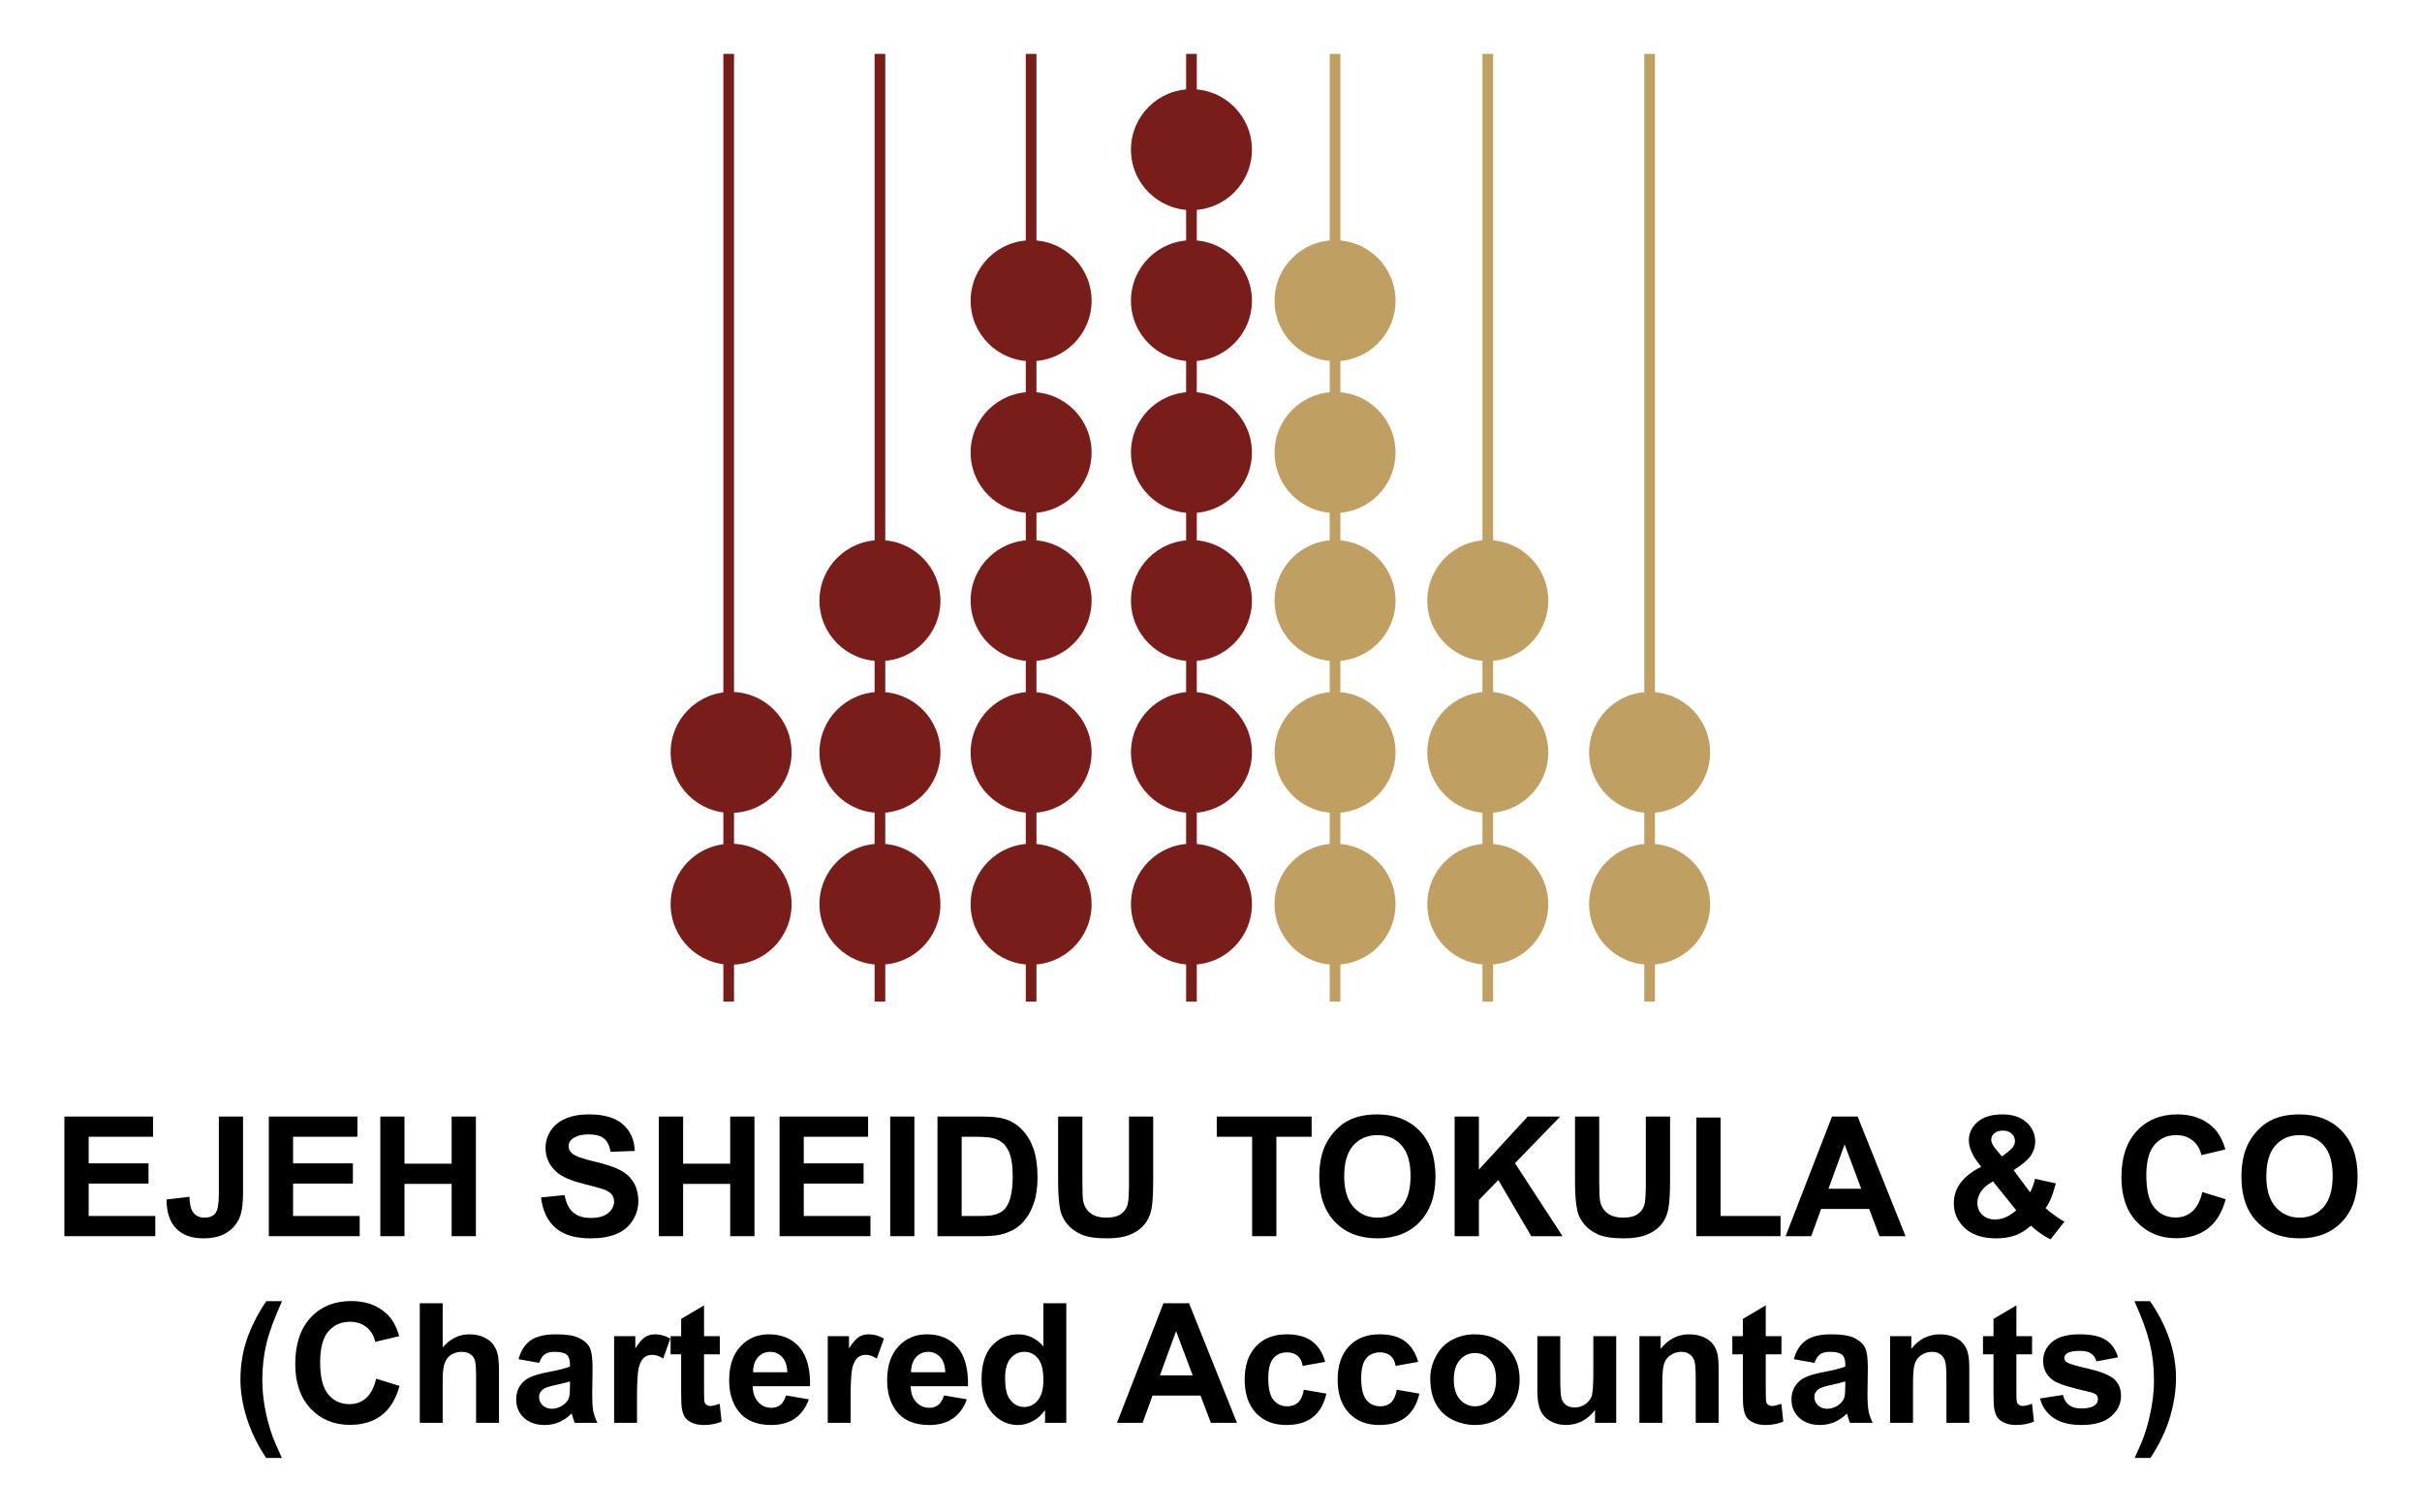 <?xml version="1.0" encoding="UTF-8"?>
<svg xmlns="http://www.w3.org/2000/svg" xmlns:xlink="http://www.w3.org/1999/xlink" xml:space="preserve" width="370px" height="231px" version="1.1" style="shape-rendering:geometricPrecision; text-rendering:geometricPrecision; image-rendering:optimizeQuality; fill-rule:evenodd; clip-rule:evenodd" viewBox="0 0 370 231.25"> <defs> <style type="text/css">  .str0 {stroke:#781D1A;stroke-width:1.63;stroke-miterlimit:2.613} .str1 {stroke:#BF9F62;stroke-width:1.63;stroke-miterlimit:2.613} .fil0 {fill:none} .fil1 {fill:#781D1A} .fil2 {fill:#BF9F62} .fil3 {fill:black;fill-rule:nonzero}  </style> </defs> <g id="Layer_x0020_1">  <g id="_1483331787504"> <g> <line class="fil0 str0" x1="111.24" y1="8.24" x2="111.24" y2="153.2"></line> <line class="fil0 str0" x1="134.37" y1="8.24" x2="134.37" y2="153.2"></line> <line class="fil0 str0" x1="157.49" y1="8.24" x2="157.49" y2="153.2"></line> <line class="fil0 str0" x1="182.01" y1="8.24" x2="182.01" y2="153.2"></line> <line class="fil0 str1" x1="203.97" y1="8.24" x2="203.97" y2="153.2"></line> <line class="fil0 str1" x1="227.33" y1="8.24" x2="227.33" y2="153.2"></line> <line class="fil0 str1" x1="252.08" y1="8.24" x2="252.08" y2="153.2"></line> <circle class="fil1" cx="111.61" cy="138.31" r="9.25"></circle> <circle class="fil1" cx="111.61" cy="115.09" r="9.25"></circle> <circle class="fil1" cx="134.37" cy="138.31" r="9.25"></circle> <circle class="fil1" cx="134.37" cy="115.09" r="9.25"></circle> <circle class="fil1" cx="134.37" cy="91.87" r="9.25"></circle> <circle class="fil1" cx="157.49" cy="138.31" r="9.25"></circle> <circle class="fil1" cx="157.49" cy="115.09" r="9.25"></circle> <circle class="fil1" cx="157.49" cy="91.87" r="9.25"></circle> <circle class="fil1" cx="157.49" cy="69.22" r="9.25"></circle> <circle class="fil1" cx="157.49" cy="46" r="9.25"></circle> <circle class="fil1" cx="182.01" cy="138.31" r="9.25"></circle> <circle class="fil1" cx="182.01" cy="115.09" r="9.25"></circle> <circle class="fil1" cx="182.01" cy="91.87" r="9.25"></circle> <circle class="fil1" cx="182.01" cy="69.22" r="9.25"></circle> <circle class="fil1" cx="182.01" cy="46" r="9.25"></circle> <circle class="fil1" cx="182.01" cy="22.89" r="9.25"></circle> <circle class="fil2" cx="203.97" cy="138.31" r="9.25"></circle> <circle class="fil2" cx="203.97" cy="115.09" r="9.25"></circle> <circle class="fil2" cx="203.97" cy="91.87" r="9.25"></circle> <circle class="fil2" cx="203.97" cy="69.22" r="9.25"></circle> <circle class="fil2" cx="203.97" cy="46" r="9.25"></circle> <circle class="fil2" cx="227.33" cy="138.31" r="9.25"></circle> <circle class="fil2" cx="227.33" cy="115.09" r="9.25"></circle> <circle class="fil2" cx="227.33" cy="91.87" r="9.25"></circle> <circle class="fil2" cx="252.08" cy="138.31" r="9.25"></circle> <circle class="fil2" cx="252.08" cy="115.09" r="9.25"></circle> </g> <polygon class="fil3" points="9.65,189.09 9.65,170.79 23.2,170.79 23.2,173.88 13.36,173.88 13.36,177.95 22.51,177.95 22.51,181.04 13.36,181.04 13.36,186 23.55,186 23.55,189.09 "></polygon> <path id="1" class="fil3" d="M33.27 170.79l3.7 0 0 11.59c0,1.52 -0.13,2.69 -0.4,3.51 -0.36,1.06 -1,1.92 -1.95,2.56 -0.93,0.65 -2.17,0.97 -3.71,0.97 -1.81,0 -3.2,-0.5 -4.17,-1.51 -0.98,-1.01 -1.47,-2.49 -1.47,-4.44l3.5 -0.41c0.04,1.04 0.19,1.78 0.45,2.21 0.4,0.65 1,0.98 1.81,0.98 0.81,0 1.39,-0.23 1.73,-0.71 0.34,-0.46 0.51,-1.44 0.51,-2.92l0 -11.83z"></path> <polygon id="2" class="fil3" points="40.91,189.09 40.91,170.79 54.46,170.79 54.46,173.88 44.62,173.88 44.62,177.95 53.77,177.95 53.77,181.04 44.62,181.04 44.62,186 54.81,186 54.81,189.09 "></polygon> <polygon id="3" class="fil3" points="57.96,189.09 57.96,170.79 61.66,170.79 61.66,178 68.87,178 68.87,170.79 72.58,170.79 72.58,189.09 68.87,189.09 68.87,181.09 61.66,181.09 61.66,189.09 "></polygon> <path id="4" class="fil3" d="M82.54 183.16l3.61 -0.36c0.21,1.21 0.65,2.09 1.31,2.66 0.66,0.56 1.55,0.84 2.67,0.84 1.18,0 2.08,-0.25 2.68,-0.75 0.6,-0.5 0.9,-1.09 0.9,-1.76 0,-0.44 -0.13,-0.81 -0.38,-1.11 -0.25,-0.3 -0.69,-0.57 -1.32,-0.79 -0.43,-0.15 -1.41,-0.42 -2.94,-0.8 -1.98,-0.49 -3.36,-1.1 -4.16,-1.82 -1.12,-1.01 -1.68,-2.24 -1.68,-3.69 0,-0.94 0.27,-1.81 0.79,-2.63 0.53,-0.81 1.29,-1.43 2.28,-1.85 0.99,-0.43 2.19,-0.64 3.59,-0.64 2.29,0 4.01,0.5 5.17,1.52 1.16,1.02 1.76,2.38 1.82,4.07l-3.7 0.13c-0.16,-0.94 -0.5,-1.62 -1.01,-2.03 -0.52,-0.42 -1.29,-0.63 -2.33,-0.63 -1.06,0 -1.9,0.23 -2.5,0.67 -0.38,0.28 -0.58,0.66 -0.58,1.14 0,0.44 0.18,0.81 0.55,1.11 0.46,0.4 1.59,0.81 3.39,1.23 1.79,0.42 3.11,0.87 3.97,1.32 0.86,0.46 1.53,1.07 2.02,1.86 0.49,0.79 0.73,1.76 0.73,2.91 0,1.05 -0.29,2.04 -0.88,2.95 -0.58,0.92 -1.4,1.6 -2.47,2.04 -1.06,0.45 -2.39,0.67 -3.98,0.67 -2.31,0 -4.09,-0.53 -5.33,-1.6 -1.24,-1.07 -1.97,-2.62 -2.22,-4.66z"></path> <polygon id="5" class="fil3" points="100.56,189.09 100.56,170.79 104.27,170.79 104.27,178 111.47,178 111.47,170.79 115.18,170.79 115.18,189.09 111.47,189.09 111.47,181.09 104.27,181.09 104.27,189.09 "></polygon> <polygon id="6" class="fil3" points="119.02,189.09 119.02,170.79 132.56,170.79 132.56,173.88 122.72,173.88 122.72,177.95 131.87,177.95 131.87,181.04 122.72,181.04 122.72,186 132.92,186 132.92,189.09 "></polygon> <polygon id="7" class="fil3" points="135.94,189.09 135.94,170.79 139.64,170.79 139.64,189.09 "></polygon> <path id="8" class="fil3" d="M143.17 170.79l6.73 0c1.52,0 2.68,0.11 3.48,0.35 1.07,0.31 1.99,0.88 2.75,1.69 0.77,0.8 1.35,1.79 1.75,2.96 0.39,1.17 0.59,2.61 0.59,4.32 0,1.51 -0.18,2.81 -0.56,3.9 -0.45,1.33 -1.11,2.41 -1.95,3.23 -0.64,0.63 -1.51,1.11 -2.59,1.46 -0.82,0.26 -1.9,0.39 -3.27,0.39l-6.93 0 0 -18.3zm3.7 3.09l0 12.12 2.75 0c1.02,0 1.77,-0.06 2.22,-0.18 0.6,-0.15 1.1,-0.4 1.49,-0.76 0.39,-0.36 0.71,-0.95 0.96,-1.76 0.25,-0.82 0.38,-1.94 0.38,-3.36 0,-1.41 -0.13,-2.49 -0.38,-3.25 -0.25,-0.76 -0.6,-1.35 -1.04,-1.77 -0.45,-0.42 -1.02,-0.71 -1.71,-0.86 -0.51,-0.12 -1.52,-0.18 -3.02,-0.18l-1.65 0z"></path> <path id="9" class="fil3" d="M161.62 170.79l3.71 0 0 9.92c0,1.57 0.04,2.59 0.13,3.05 0.16,0.75 0.53,1.36 1.12,1.81 0.59,0.46 1.4,0.68 2.42,0.68 1.03,0 1.82,-0.21 2.35,-0.64 0.52,-0.43 0.84,-0.96 0.95,-1.58 0.1,-0.63 0.16,-1.66 0.16,-3.11l0 -10.13 3.7 0 0 9.62c0,2.2 -0.09,3.75 -0.29,4.66 -0.2,0.91 -0.57,1.68 -1.11,2.3 -0.53,0.63 -1.25,1.12 -2.14,1.49 -0.9,0.37 -2.07,0.56 -3.51,0.56 -1.74,0 -3.06,-0.2 -3.96,-0.6 -0.9,-0.41 -1.61,-0.93 -2.14,-1.58 -0.52,-0.65 -0.86,-1.32 -1.03,-2.03 -0.24,-1.05 -0.36,-2.6 -0.36,-4.65l0 -9.77z"></path> <polygon id="10" class="fil3" points="191.29,189.09 191.29,173.88 185.88,173.88 185.88,170.79 200.39,170.79 200.39,173.88 195,173.88 195,189.09 "></polygon> <path id="11" class="fil3" d="M201.56 180.05c0,-1.87 0.28,-3.43 0.84,-4.7 0.42,-0.94 0.99,-1.77 1.71,-2.52 0.72,-0.74 1.5,-1.29 2.36,-1.65 1.14,-0.48 2.46,-0.72 3.95,-0.72 2.7,0 4.85,0.84 6.48,2.51 1.62,1.68 2.43,4.01 2.43,6.99 0,2.97 -0.81,5.28 -2.42,6.95 -1.6,1.68 -3.75,2.51 -6.44,2.51 -2.72,0 -4.89,-0.83 -6.5,-2.5 -1.6,-1.66 -2.41,-3.95 -2.41,-6.87zm3.81 -0.12c0,2.07 0.48,3.64 1.44,4.72 0.96,1.07 2.18,1.6 3.65,1.6 1.48,0 2.69,-0.53 3.64,-1.59 0.94,-1.07 1.42,-2.66 1.42,-4.78 0,-2.1 -0.46,-3.67 -1.39,-4.7 -0.92,-1.04 -2.14,-1.55 -3.67,-1.55 -1.52,0 -2.75,0.52 -3.69,1.56 -0.93,1.05 -1.4,2.63 -1.4,4.74z"></path> <polygon id="12" class="fil3" points="222.26,189.09 222.26,170.79 225.97,170.79 225.97,178.9 233.43,170.79 238.4,170.79 231.49,177.92 238.76,189.09 233.98,189.09 228.94,180.5 225.97,183.56 225.97,189.09 "></polygon> <path id="13" class="fil3" d="M240.67 170.79l3.7 0 0 9.92c0,1.57 0.05,2.59 0.14,3.05 0.16,0.75 0.53,1.36 1.11,1.81 0.6,0.46 1.4,0.68 2.42,0.68 1.04,0 1.82,-0.21 2.35,-0.64 0.53,-0.43 0.84,-0.96 0.95,-1.58 0.11,-0.63 0.16,-1.66 0.16,-3.11l0 -10.13 3.71 0 0 9.62c0,2.2 -0.1,3.75 -0.3,4.66 -0.2,0.91 -0.57,1.68 -1.1,2.3 -0.54,0.63 -1.25,1.12 -2.15,1.49 -0.9,0.37 -2.06,0.56 -3.51,0.56 -1.74,0 -3.06,-0.2 -3.96,-0.6 -0.9,-0.41 -1.61,-0.93 -2.13,-1.58 -0.53,-0.65 -0.87,-1.32 -1.03,-2.03 -0.25,-1.05 -0.36,-2.6 -0.36,-4.65l0 -9.77z"></path> <polygon id="14" class="fil3" points="259.22,189.09 259.22,170.94 262.93,170.94 262.93,186 272.1,186 272.1,189.09 "></polygon> <path id="15" class="fil3" d="M291.22 189.09l-3.99 0 -1.58 -4.17 -7.34 0 -1.52 4.17 -3.92 0 7.1 -18.3 3.92 0 7.33 18.3zm-6.78 -7.26l-2.54 -6.77 -2.47 6.77 5.01 0z"></path> <path id="16" class="fil3" d="M315.52 186.87l-2.13 2.7c-1.04,-0.5 -2.04,-1.2 -3,-2.09 -0.73,0.66 -1.52,1.15 -2.35,1.47 -0.83,0.31 -1.82,0.47 -2.97,0.47 -2.28,0 -3.99,-0.64 -5.14,-1.92 -0.89,-0.99 -1.33,-2.13 -1.33,-3.42 0,-1.18 0.35,-2.24 1.05,-3.17 0.7,-0.94 1.75,-1.75 3.14,-2.44 -0.63,-0.75 -1.1,-1.45 -1.41,-2.13 -0.32,-0.67 -0.48,-1.3 -0.48,-1.9 0,-1.11 0.44,-2.05 1.33,-2.82 0.88,-0.77 2.14,-1.16 3.78,-1.16 1.58,0 2.81,0.4 3.7,1.21 0.89,0.81 1.34,1.79 1.34,2.96 0,0.74 -0.22,1.44 -0.66,2.11 -0.44,0.66 -1.32,1.41 -2.65,2.25l2.52 3.39c0.3,-0.53 0.55,-1.22 0.77,-2.07l3.18 0.71c-0.32,1.12 -0.6,1.95 -0.83,2.47 -0.23,0.52 -0.48,0.96 -0.75,1.31 0.39,0.36 0.9,0.76 1.52,1.2 0.62,0.44 1.08,0.73 1.37,0.87zm-9.55 -9.97l0.94 -0.73c0.7,-0.54 1.04,-1.07 1.04,-1.61 0,-0.45 -0.16,-0.83 -0.5,-1.15 -0.33,-0.32 -0.78,-0.47 -1.35,-0.47 -0.56,0 -0.99,0.14 -1.31,0.41 -0.31,0.29 -0.47,0.61 -0.47,0.98 0,0.43 0.27,0.95 0.8,1.57l0.85 1zm-1.37 3.82c-0.8,0.41 -1.4,0.9 -1.8,1.48 -0.4,0.57 -0.6,1.16 -0.6,1.76 0,0.75 0.25,1.38 0.74,1.85 0.49,0.48 1.15,0.72 1.98,0.72 0.55,0 1.08,-0.1 1.58,-0.32 0.51,-0.22 1.06,-0.58 1.65,-1.08l-3.55 -4.41z"></path> <path id="17" class="fil3" d="M336.6 182.34l3.58 1.1c-0.55,2.02 -1.46,3.51 -2.74,4.49 -1.28,0.98 -2.9,1.47 -4.86,1.47 -2.44,0 -4.43,-0.84 -6,-2.5 -1.56,-1.66 -2.35,-3.93 -2.35,-6.81 0,-3.05 0.79,-5.42 2.36,-7.1 1.57,-1.69 3.64,-2.53 6.21,-2.53 2.24,0 4.06,0.66 5.45,1.99 0.84,0.78 1.46,1.91 1.88,3.37l-3.66 0.87c-0.21,-0.94 -0.66,-1.69 -1.35,-2.24 -0.69,-0.55 -1.52,-0.82 -2.5,-0.82 -1.36,0 -2.47,0.48 -3.31,1.46 -0.85,0.97 -1.27,2.54 -1.27,4.73 0,2.3 0.42,3.95 1.25,4.93 0.83,0.99 1.92,1.48 3.25,1.48 0.98,0 1.83,-0.31 2.54,-0.94 0.7,-0.63 1.22,-1.61 1.52,-2.95z"></path> <path id="18" class="fil3" d="M342.59 180.05c0,-1.87 0.28,-3.43 0.84,-4.7 0.41,-0.94 0.98,-1.77 1.7,-2.52 0.72,-0.74 1.51,-1.29 2.36,-1.65 1.15,-0.48 2.46,-0.72 3.95,-0.72 2.7,0 4.86,0.84 6.48,2.51 1.62,1.68 2.43,4.01 2.43,6.99 0,2.97 -0.81,5.28 -2.41,6.95 -1.61,1.68 -3.76,2.51 -6.45,2.51 -2.72,0 -4.89,-0.83 -6.49,-2.5 -1.61,-1.66 -2.41,-3.95 -2.41,-6.87zm3.8 -0.12c0,2.07 0.49,3.64 1.44,4.72 0.96,1.07 2.18,1.6 3.66,1.6 1.47,0 2.68,-0.53 3.63,-1.59 0.95,-1.07 1.42,-2.66 1.42,-4.78 0,-2.1 -0.46,-3.67 -1.38,-4.7 -0.92,-1.04 -2.15,-1.55 -3.67,-1.55 -1.53,0 -2.76,0.52 -3.69,1.56 -0.94,1.05 -1.41,2.63 -1.41,4.74z"></path> <path id="19" class="fil3" d="M42.91 223.01l-2.41 0c-1.28,-1.92 -2.25,-3.92 -2.93,-5.99 -0.66,-2.07 -1,-4.07 -1,-6.01 0,-2.4 0.41,-4.68 1.23,-6.83 0.72,-1.86 1.63,-3.57 2.73,-5.15l2.4 0c-1.14,2.52 -1.94,4.67 -2.37,6.43 -0.43,1.77 -0.64,3.64 -0.64,5.62 0,1.37 0.12,2.76 0.38,4.2 0.26,1.42 0.61,2.78 1.06,4.07 0.29,0.85 0.81,2.07 1.55,3.66z"></path> <path id="20" class="fil3" d="M57.32 210.89l3.58 1.1c-0.55,2.02 -1.47,3.51 -2.74,4.49 -1.28,0.98 -2.9,1.47 -4.86,1.47 -2.44,0 -4.43,-0.83 -6,-2.49 -1.56,-1.67 -2.35,-3.94 -2.35,-6.82 0,-3.05 0.79,-5.41 2.36,-7.1 1.57,-1.69 3.64,-2.53 6.21,-2.53 2.24,0 4.06,0.66 5.45,1.99 0.84,0.78 1.46,1.91 1.88,3.38l-3.66 0.87c-0.21,-0.95 -0.67,-1.7 -1.35,-2.25 -0.69,-0.55 -1.53,-0.82 -2.51,-0.82 -1.35,0 -2.46,0.48 -3.3,1.46 -0.85,0.97 -1.27,2.55 -1.27,4.73 0,2.31 0.42,3.95 1.25,4.93 0.83,0.99 1.91,1.48 3.25,1.48 0.98,0 1.83,-0.31 2.54,-0.94 0.7,-0.63 1.21,-1.6 1.52,-2.95z"></path> <path id="21" class="fil3" d="M67.5 199.34l0 6.78c1.13,-1.35 2.5,-2.02 4.08,-2.02 0.81,0 1.54,0.14 2.2,0.44 0.65,0.3 1.14,0.68 1.47,1.15 0.33,0.47 0.56,0.98 0.68,1.55 0.12,0.56 0.18,1.44 0.18,2.63l0 7.77 -3.5 0 0 -6.99c0,-1.39 -0.07,-2.27 -0.2,-2.65 -0.14,-0.37 -0.38,-0.67 -0.72,-0.89 -0.34,-0.22 -0.76,-0.33 -1.28,-0.33 -0.59,0 -1.11,0.14 -1.58,0.42 -0.46,0.29 -0.8,0.71 -1.01,1.28 -0.22,0.57 -0.32,1.41 -0.32,2.52l0 6.64 -3.5 0 0 -18.3 3.5 0z"></path> <path id="22" class="fil3" d="M82.26 208.47l-3.16 -0.57c0.35,-1.29 0.97,-2.25 1.84,-2.87 0.88,-0.62 2.18,-0.93 3.9,-0.93 1.56,0 2.73,0.18 3.49,0.55 0.77,0.37 1.31,0.84 1.62,1.41 0.31,0.57 0.47,1.61 0.47,3.14l-0.05 4.09c0,1.16 0.05,2.02 0.16,2.57 0.11,0.56 0.32,1.15 0.63,1.78l-3.48 0c-0.09,-0.23 -0.2,-0.57 -0.33,-1.02 -0.06,-0.21 -0.1,-0.35 -0.13,-0.41 -0.59,0.59 -1.23,1.03 -1.91,1.32 -0.69,0.29 -1.41,0.44 -2.18,0.44 -1.36,0 -2.43,-0.37 -3.22,-1.11 -0.78,-0.74 -1.17,-1.67 -1.17,-2.81 0,-0.74 0.18,-1.41 0.53,-2 0.36,-0.58 0.86,-1.03 1.51,-1.34 0.64,-0.32 1.57,-0.59 2.78,-0.82 1.64,-0.31 2.78,-0.6 3.41,-0.86l0 -0.36c0,-0.68 -0.17,-1.16 -0.5,-1.46 -0.34,-0.29 -0.97,-0.43 -1.89,-0.43 -0.63,0 -1.11,0.12 -1.46,0.37 -0.36,0.25 -0.64,0.69 -0.86,1.32zm4.71 2.83c-0.45,0.15 -1.16,0.33 -2.14,0.54 -0.97,0.21 -1.61,0.41 -1.9,0.61 -0.46,0.33 -0.69,0.73 -0.69,1.23 0,0.5 0.18,0.92 0.55,1.28 0.37,0.35 0.83,0.53 1.4,0.53 0.63,0 1.23,-0.21 1.81,-0.62 0.42,-0.32 0.7,-0.7 0.83,-1.16 0.09,-0.3 0.14,-0.87 0.14,-1.71l0 -0.7z"></path> <path id="23" class="fil3" d="M97.22 217.64l-3.5 0 0 -13.26 3.24 0 0 1.88c0.56,-0.89 1.07,-1.47 1.51,-1.75 0.45,-0.28 0.96,-0.41 1.52,-0.41 0.8,0 1.57,0.22 2.32,0.66l-1.09 3.05c-0.59,-0.38 -1.14,-0.57 -1.65,-0.57 -0.49,0 -0.91,0.13 -1.25,0.4 -0.34,0.28 -0.61,0.76 -0.81,1.47 -0.19,0.71 -0.29,2.19 -0.29,4.44l0 4.09z"></path> <path id="24" class="fil3" d="M109.88 204.38l0 2.78 -2.41 0 0 5.37c0,1.09 0.02,1.73 0.07,1.91 0.05,0.18 0.15,0.33 0.32,0.44 0.16,0.12 0.35,0.18 0.59,0.18 0.33,0 0.79,-0.11 1.41,-0.34l0.3 2.73c-0.82,0.35 -1.74,0.52 -2.77,0.52 -0.63,0 -1.2,-0.1 -1.7,-0.32 -0.51,-0.21 -0.88,-0.49 -1.11,-0.82 -0.24,-0.34 -0.4,-0.8 -0.5,-1.38 -0.07,-0.41 -0.11,-1.23 -0.11,-2.48l0 -5.81 -1.61 0 0 -2.78 1.61 0 0 -2.64 3.5 -2.07 0 4.71 2.41 0z"></path> <path id="25" class="fil3" d="M120 213.45l3.5 0.59c-0.45,1.28 -1.16,2.25 -2.13,2.93 -0.97,0.67 -2.18,1 -3.64,1 -2.3,0 -4.01,-0.75 -5.11,-2.26 -0.87,-1.21 -1.31,-2.73 -1.31,-4.58 0,-2.2 0.57,-3.92 1.72,-5.17 1.14,-1.24 2.6,-1.86 4.35,-1.86 1.97,0 3.52,0.65 4.66,1.95 1.14,1.3 1.69,3.3 1.64,5.99l-8.77 0c0.03,1.04 0.31,1.85 0.85,2.43 0.53,0.58 1.21,0.87 2.01,0.87 0.55,0 1.01,-0.15 1.38,-0.45 0.37,-0.3 0.65,-0.78 0.85,-1.44zm0.2 -3.55c-0.03,-1.02 -0.29,-1.8 -0.78,-2.32 -0.5,-0.54 -1.11,-0.8 -1.82,-0.8 -0.76,0 -1.4,0.28 -1.89,0.84 -0.5,0.56 -0.74,1.32 -0.74,2.28l5.23 0z"></path> <path id="26" class="fil3" d="M129.89 217.64l-3.5 0 0 -13.26 3.25 0 0 1.88c0.55,-0.89 1.06,-1.47 1.5,-1.75 0.45,-0.28 0.96,-0.41 1.52,-0.41 0.8,0 1.58,0.22 2.32,0.66l-1.09 3.05c-0.59,-0.38 -1.14,-0.57 -1.65,-0.57 -0.49,0 -0.91,0.13 -1.25,0.4 -0.34,0.28 -0.61,0.76 -0.81,1.47 -0.19,0.71 -0.29,2.19 -0.29,4.44l0 4.09z"></path> <path id="27" class="fil3" d="M144.16 213.45l3.5 0.59c-0.45,1.28 -1.16,2.25 -2.13,2.93 -0.97,0.67 -2.18,1 -3.64,1 -2.3,0 -4.01,-0.75 -5.11,-2.26 -0.87,-1.21 -1.31,-2.73 -1.31,-4.58 0,-2.2 0.57,-3.92 1.72,-5.17 1.14,-1.24 2.6,-1.86 4.35,-1.86 1.97,0 3.52,0.65 4.66,1.95 1.14,1.3 1.69,3.3 1.64,5.99l-8.77 0c0.03,1.04 0.31,1.85 0.85,2.43 0.53,0.58 1.21,0.87 2.01,0.87 0.55,0 1.01,-0.15 1.38,-0.45 0.37,-0.3 0.65,-0.78 0.85,-1.44zm0.2 -3.55c-0.03,-1.02 -0.29,-1.8 -0.78,-2.32 -0.5,-0.54 -1.11,-0.8 -1.82,-0.8 -0.76,0 -1.4,0.28 -1.89,0.84 -0.5,0.56 -0.74,1.32 -0.74,2.28l5.23 0z"></path> <path id="28" class="fil3" d="M162.87 217.64l-3.25 0 0 -1.95c-0.54,0.76 -1.18,1.33 -1.92,1.71 -0.74,0.38 -1.48,0.57 -2.23,0.57 -1.53,0 -2.84,-0.61 -3.93,-1.84 -1.08,-1.23 -1.63,-2.95 -1.63,-5.15 0,-2.25 0.53,-3.96 1.59,-5.13 1.06,-1.17 2.4,-1.75 4.02,-1.75 1.48,0 2.76,0.61 3.85,1.84l0 -6.6 3.5 0 0 18.3zm-9.36 -6.89c0,1.42 0.2,2.45 0.59,3.08 0.56,0.92 1.35,1.38 2.37,1.38 0.8,0 1.49,-0.34 2.05,-1.03 0.57,-0.69 0.85,-1.72 0.85,-3.09 0,-1.53 -0.28,-2.63 -0.83,-3.3 -0.55,-0.68 -1.24,-1.01 -2.1,-1.01 -0.83,0 -1.52,0.33 -2.09,1 -0.55,0.66 -0.84,1.65 -0.84,2.97z"></path> <path id="29" class="fil3" d="M188.97 217.64l-3.99 0 -1.58 -4.17 -7.34 0 -1.52 4.17 -3.92 0 7.11 -18.3 3.91 0 7.33 18.3zm-6.77 -7.26l-2.54 -6.77 -2.47 6.77 5.01 0z"></path> <path id="30" class="fil3" d="M202.47 208.31l-3.45 0.62c-0.11,-0.69 -0.38,-1.21 -0.79,-1.56 -0.41,-0.34 -0.95,-0.51 -1.6,-0.51 -0.87,0 -1.57,0.3 -2.09,0.9 -0.52,0.61 -0.78,1.62 -0.78,3.04 0,1.57 0.26,2.68 0.79,3.33 0.53,0.66 1.24,0.98 2.12,0.98 0.67,0 1.21,-0.19 1.63,-0.57 0.43,-0.38 0.73,-1.03 0.9,-1.96l3.45 0.59c-0.36,1.58 -1.04,2.78 -2.06,3.59 -1.01,0.81 -2.37,1.21 -4.08,1.21 -1.93,0 -3.48,-0.61 -4.63,-1.83 -1.15,-1.23 -1.73,-2.93 -1.73,-5.09 0,-2.2 0.58,-3.9 1.74,-5.12 1.15,-1.23 2.72,-1.83 4.69,-1.83 1.61,0 2.89,0.34 3.84,1.04 0.95,0.69 1.64,1.75 2.05,3.17z"></path> <path id="31" class="fil3" d="M216.69 208.31l-3.45 0.62c-0.12,-0.69 -0.38,-1.21 -0.8,-1.56 -0.41,-0.34 -0.94,-0.51 -1.6,-0.51 -0.87,0 -1.57,0.3 -2.09,0.9 -0.52,0.61 -0.78,1.62 -0.78,3.04 0,1.57 0.27,2.68 0.79,3.33 0.53,0.66 1.24,0.98 2.13,0.98 0.66,0 1.21,-0.19 1.63,-0.57 0.42,-0.38 0.72,-1.03 0.9,-1.96l3.45 0.59c-0.36,1.58 -1.05,2.78 -2.06,3.59 -1.02,0.81 -2.37,1.21 -4.08,1.21 -1.94,0 -3.48,-0.61 -4.63,-1.83 -1.16,-1.23 -1.73,-2.93 -1.73,-5.09 0,-2.2 0.58,-3.9 1.73,-5.12 1.16,-1.23 2.72,-1.83 4.69,-1.83 1.61,0 2.89,0.34 3.85,1.04 0.95,0.69 1.63,1.75 2.05,3.17z"></path> <path id="32" class="fil3" d="M218.53 210.85c0,-1.17 0.29,-2.3 0.86,-3.39 0.58,-1.09 1.39,-1.93 2.44,-2.5 1.05,-0.58 2.23,-0.86 3.52,-0.86 2.01,0 3.65,0.65 4.93,1.95 1.29,1.31 1.92,2.95 1.92,4.95 0,2.01 -0.64,3.67 -1.93,4.99 -1.3,1.32 -2.93,1.98 -4.89,1.98 -1.21,0 -2.37,-0.27 -3.48,-0.82 -1.09,-0.55 -1.93,-1.36 -2.51,-2.42 -0.57,-1.06 -0.86,-2.36 -0.86,-3.88zm3.6 0.18c0,1.32 0.32,2.33 0.94,3.03 0.62,0.7 1.39,1.05 2.31,1.05 0.91,0 1.67,-0.35 2.29,-1.05 0.62,-0.7 0.93,-1.72 0.93,-3.05 0,-1.3 -0.31,-2.3 -0.93,-3 -0.62,-0.7 -1.38,-1.05 -2.29,-1.05 -0.92,0 -1.69,0.35 -2.31,1.05 -0.62,0.7 -0.94,1.71 -0.94,3.02z"></path> <path id="33" class="fil3" d="M243.73 217.64l0 -1.98c-0.49,0.7 -1.12,1.26 -1.91,1.69 -0.79,0.41 -1.62,0.62 -2.49,0.62 -0.9,0 -1.7,-0.19 -2.41,-0.59 -0.71,-0.39 -1.22,-0.94 -1.53,-1.65 -0.32,-0.71 -0.48,-1.69 -0.48,-2.94l0 -8.41 3.5 0 0 6.1c0,1.87 0.06,3.02 0.2,3.44 0.12,0.42 0.36,0.76 0.7,1 0.34,0.25 0.78,0.37 1.31,0.37 0.6,0 1.13,-0.17 1.61,-0.5 0.48,-0.32 0.8,-0.73 0.98,-1.22 0.17,-0.49 0.26,-1.68 0.26,-3.59l0 -5.6 3.5 0 0 13.26 -3.24 0z"></path> <path id="34" class="fil3" d="M262.63 217.64l-3.5 0 0 -6.76c0,-1.43 -0.07,-2.36 -0.22,-2.77 -0.16,-0.42 -0.4,-0.75 -0.74,-0.98 -0.34,-0.24 -0.75,-0.35 -1.23,-0.35 -0.61,0 -1.16,0.16 -1.65,0.5 -0.49,0.33 -0.82,0.77 -1,1.32 -0.18,0.55 -0.27,1.56 -0.27,3.04l0 6 -3.5 0 0 -13.26 3.25 0 0 1.94c1.16,-1.48 2.62,-2.22 4.39,-2.22 0.77,0 1.48,0.14 2.13,0.41 0.64,0.28 1.13,0.64 1.46,1.07 0.33,0.43 0.56,0.92 0.69,1.47 0.13,0.55 0.19,1.33 0.19,2.36l0 8.23z"></path> <path id="35" class="fil3" d="M272.24 204.38l0 2.78 -2.4 0 0 5.37c0,1.09 0.02,1.73 0.06,1.91 0.05,0.18 0.15,0.33 0.32,0.44 0.16,0.12 0.36,0.18 0.59,0.18 0.33,0 0.8,-0.11 1.42,-0.34l0.29 2.73c-0.81,0.35 -1.73,0.52 -2.76,0.52 -0.63,0 -1.2,-0.1 -1.71,-0.32 -0.51,-0.21 -0.88,-0.49 -1.11,-0.82 -0.24,-0.34 -0.4,-0.8 -0.49,-1.38 -0.08,-0.41 -0.11,-1.23 -0.11,-2.48l0 -5.81 -1.61 0 0 -2.78 1.61 0 0 -2.64 3.5 -2.07 0 4.71 2.4 0z"></path> <path id="36" class="fil3" d="M277.3 208.47l-3.17 -0.57c0.36,-1.29 0.98,-2.25 1.85,-2.87 0.87,-0.62 2.17,-0.93 3.89,-0.93 1.57,0 2.73,0.18 3.5,0.55 0.76,0.37 1.3,0.84 1.61,1.41 0.31,0.57 0.47,1.61 0.47,3.14l-0.05 4.09c0,1.16 0.06,2.02 0.17,2.57 0.11,0.56 0.32,1.15 0.62,1.78l-3.47 0c-0.09,-0.23 -0.21,-0.57 -0.34,-1.02 -0.05,-0.21 -0.1,-0.35 -0.12,-0.41 -0.6,0.59 -1.24,1.03 -1.92,1.32 -0.68,0.29 -1.41,0.44 -2.18,0.44 -1.35,0 -2.43,-0.37 -3.21,-1.11 -0.79,-0.74 -1.18,-1.67 -1.18,-2.81 0,-0.74 0.18,-1.41 0.54,-2 0.36,-0.58 0.86,-1.03 1.5,-1.34 0.65,-0.32 1.57,-0.59 2.79,-0.82 1.63,-0.31 2.77,-0.6 3.4,-0.86l0 -0.36c0,-0.68 -0.16,-1.16 -0.5,-1.46 -0.33,-0.29 -0.96,-0.43 -1.89,-0.43 -0.62,0 -1.11,0.12 -1.46,0.37 -0.35,0.25 -0.63,0.69 -0.85,1.32zm4.7 2.83c-0.45,0.15 -1.16,0.33 -2.13,0.54 -0.97,0.21 -1.61,0.41 -1.91,0.61 -0.46,0.33 -0.69,0.73 -0.69,1.23 0,0.5 0.19,0.92 0.55,1.28 0.37,0.35 0.83,0.53 1.4,0.53 0.63,0 1.24,-0.21 1.81,-0.62 0.42,-0.32 0.7,-0.7 0.84,-1.16 0.08,-0.3 0.13,-0.87 0.13,-1.71l0 -0.7z"></path> <path id="37" class="fil3" d="M300.97 217.64l-3.5 0 0 -6.76c0,-1.43 -0.08,-2.36 -0.23,-2.77 -0.15,-0.42 -0.39,-0.75 -0.73,-0.98 -0.35,-0.24 -0.75,-0.35 -1.23,-0.35 -0.61,0 -1.16,0.16 -1.65,0.5 -0.49,0.33 -0.82,0.77 -1,1.32 -0.18,0.55 -0.27,1.56 -0.27,3.04l0 6 -3.5 0 0 -13.26 3.24 0 0 1.94c1.16,-1.48 2.62,-2.22 4.39,-2.22 0.78,0 1.49,0.14 2.13,0.41 0.65,0.28 1.14,0.64 1.46,1.07 0.34,0.43 0.57,0.92 0.69,1.47 0.14,0.55 0.2,1.33 0.2,2.36l0 8.23z"></path> <path id="38" class="fil3" d="M310.57 204.38l0 2.78 -2.4 0 0 5.37c0,1.09 0.02,1.73 0.07,1.91 0.05,0.18 0.15,0.33 0.32,0.44 0.16,0.12 0.35,0.18 0.59,0.18 0.33,0 0.79,-0.11 1.41,-0.34l0.3 2.73c-0.82,0.35 -1.74,0.52 -2.77,0.52 -0.63,0 -1.2,-0.1 -1.7,-0.32 -0.51,-0.21 -0.88,-0.49 -1.11,-0.82 -0.24,-0.34 -0.4,-0.8 -0.5,-1.38 -0.07,-0.41 -0.11,-1.23 -0.11,-2.48l0 -5.81 -1.61 0 0 -2.78 1.61 0 0 -2.64 3.5 -2.07 0 4.71 2.4 0z"></path> <path id="39" class="fil3" d="M311.78 213.91l3.52 -0.54c0.15,0.68 0.45,1.19 0.91,1.54 0.46,0.36 1.1,0.53 1.93,0.53 0.9,0 1.58,-0.16 2.04,-0.5 0.31,-0.23 0.46,-0.55 0.46,-0.94 0,-0.26 -0.08,-0.48 -0.25,-0.66 -0.17,-0.16 -0.56,-0.32 -1.17,-0.46 -2.83,-0.63 -4.62,-1.2 -5.38,-1.71 -1.05,-0.72 -1.58,-1.72 -1.58,-2.99 0,-1.16 0.46,-2.13 1.36,-2.91 0.91,-0.78 2.32,-1.17 4.22,-1.17 1.82,0 3.17,0.29 4.05,0.89 0.88,0.59 1.49,1.47 1.82,2.63l-3.3 0.62c-0.14,-0.52 -0.41,-0.92 -0.81,-1.2 -0.39,-0.28 -0.96,-0.41 -1.69,-0.41 -0.93,0 -1.6,0.12 -2,0.38 -0.27,0.19 -0.4,0.42 -0.4,0.71 0,0.26 0.11,0.47 0.35,0.64 0.32,0.24 1.41,0.57 3.28,0.99 1.88,0.43 3.19,0.95 3.93,1.56 0.73,0.63 1.1,1.5 1.1,2.62 0,1.21 -0.51,2.26 -1.52,3.13 -1.02,0.87 -2.52,1.31 -4.51,1.31 -1.81,0 -3.24,-0.36 -4.3,-1.09 -1.05,-0.73 -1.74,-1.72 -2.06,-2.97z"></path> <path id="40" class="fil3" d="M326.25 223.01c0.69,-1.48 1.18,-2.62 1.46,-3.41 0.28,-0.79 0.55,-1.7 0.79,-2.73 0.24,-1.03 0.42,-2.01 0.54,-2.94 0.11,-0.92 0.17,-1.87 0.17,-2.85 0,-1.98 -0.21,-3.85 -0.64,-5.62 -0.43,-1.76 -1.21,-3.91 -2.35,-6.43l2.38 0c1.26,1.79 2.24,3.69 2.94,5.69 0.69,2.01 1.04,4.04 1.04,6.1 0,1.74 -0.27,3.6 -0.82,5.59 -0.62,2.23 -1.66,4.42 -3.09,6.6l-2.42 0z"></path> </g> </g> </svg>
